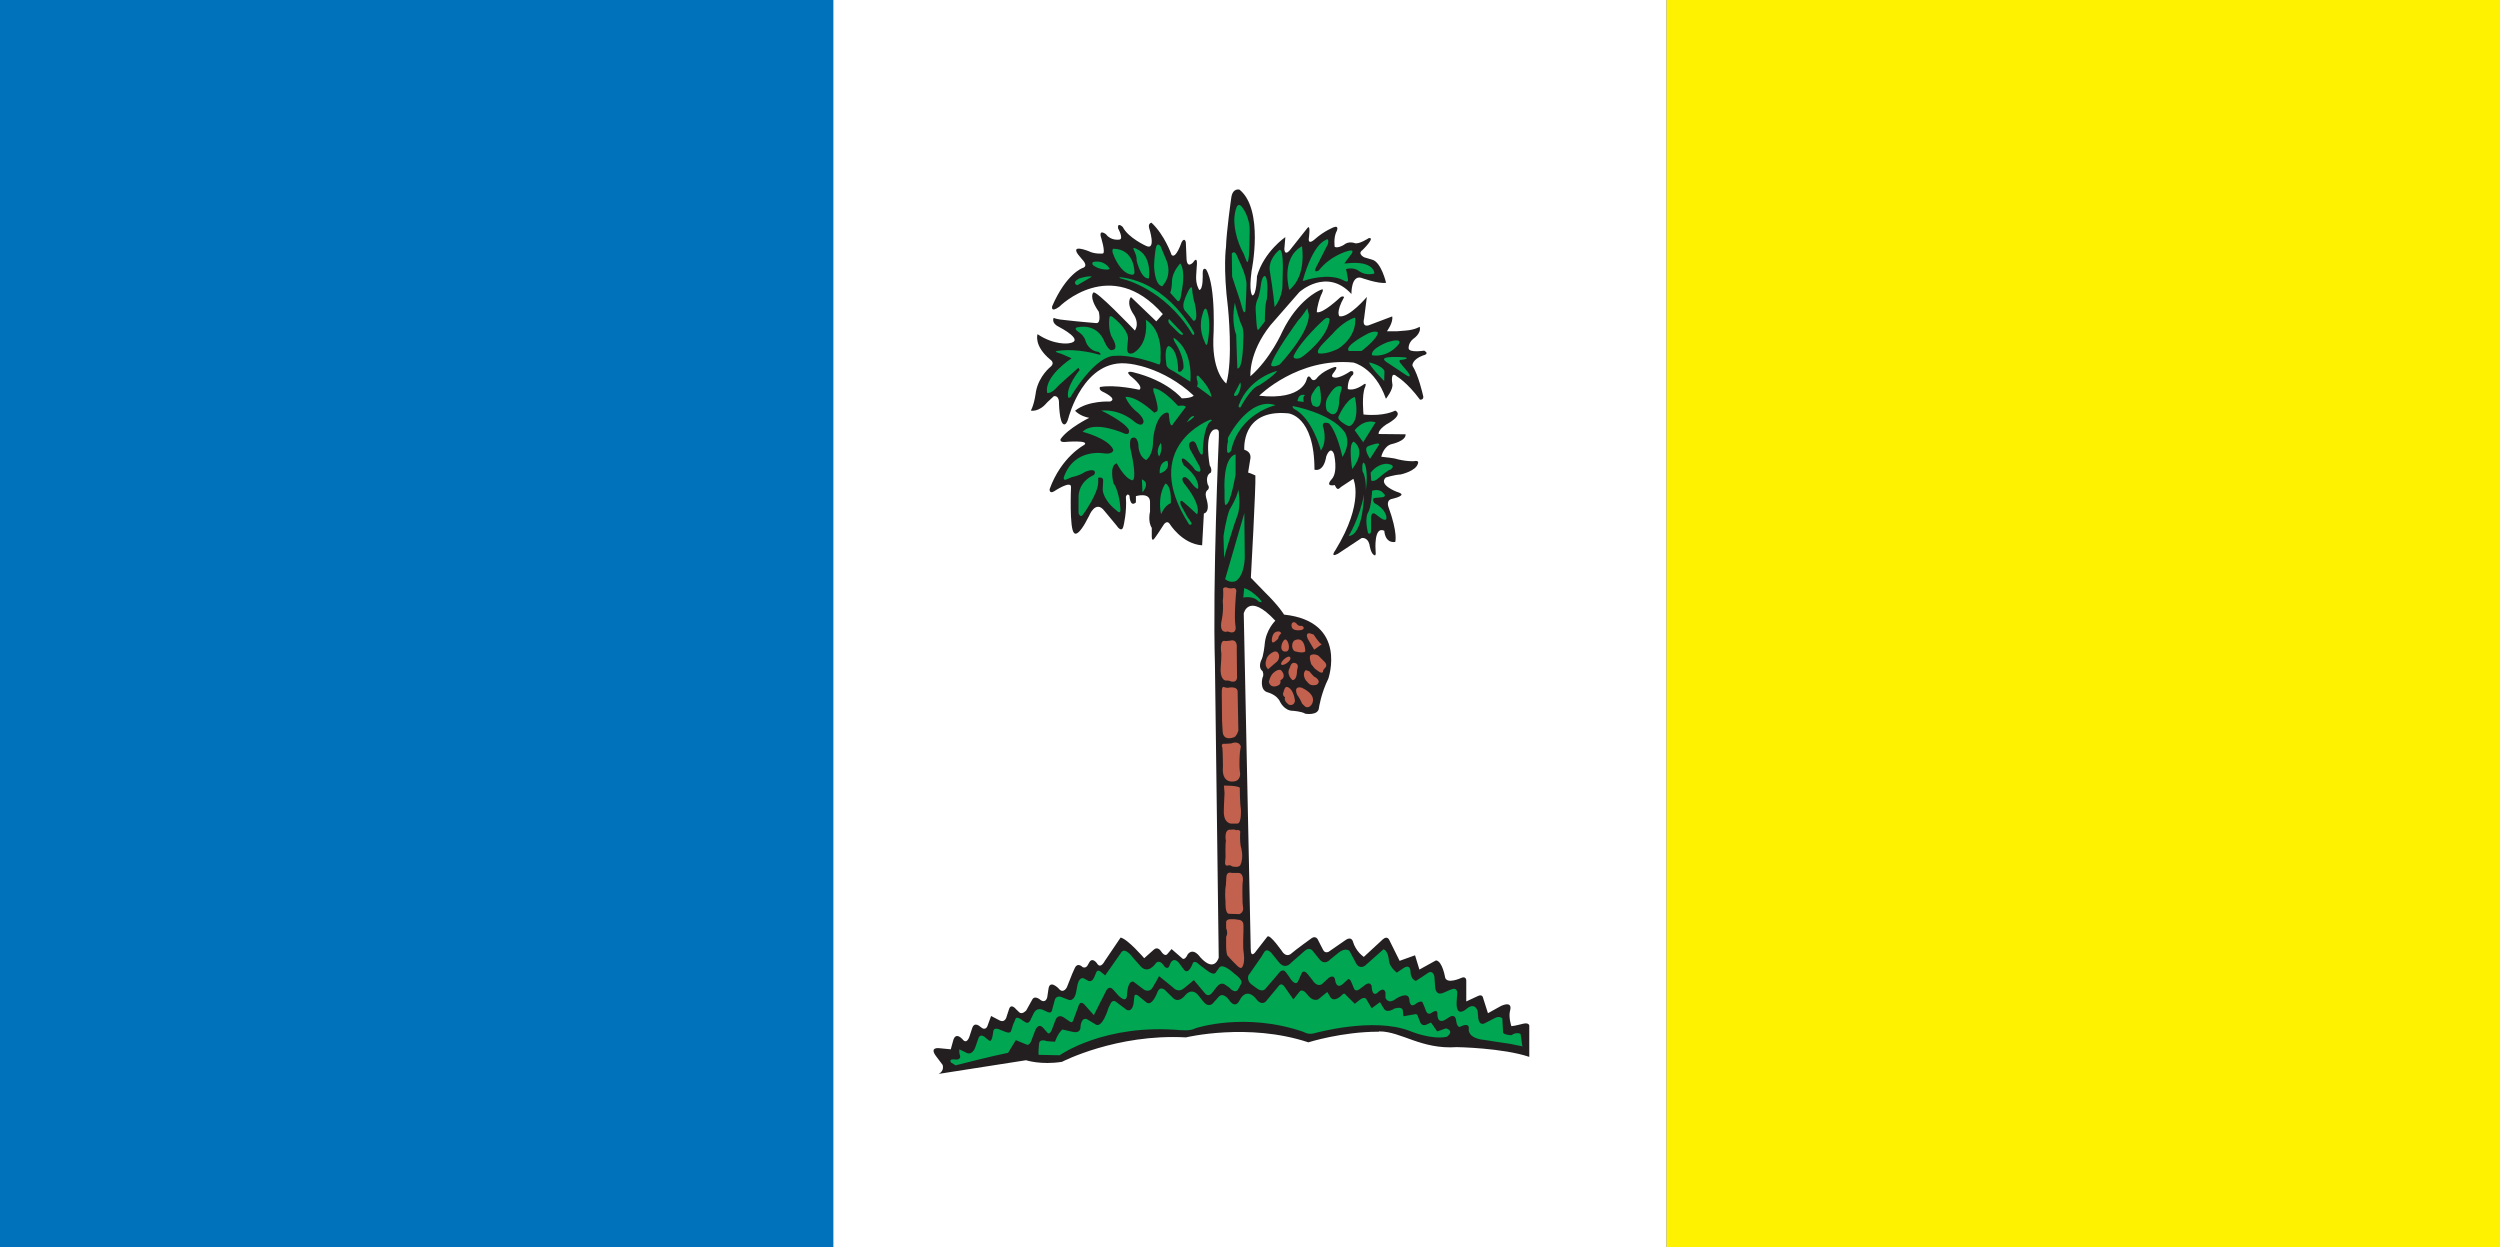 <svg xmlns="http://www.w3.org/2000/svg" id="Layer_2" data-name="Layer 2" viewBox="0 0 171.78 85.69"><rect x="0" y="0" width="171.78" height="85.69" fill="#333333" stroke="none"/><g id="_1" data-name="1"><g><g><rect width="57.26" height="85.69" fill="#0072bc"></rect><rect x="57.26" width="57.26" height="85.69" fill="#fff"></rect><rect x="114.52" width="57.26" height="85.69" fill="#fff200"></rect></g><path d="M94.78,70.87c1.5,0,2.87,1.25,5.32,1.08,0,0,3.14,.05,4.98,.67v-2.16s-.04-.21-.41-.12c0,0-.66,.17-.82,.17,0,0-.21-.61-.09-1.07,0,0,.24-.7-.62-.32l-.9,.5-.34-1.07s-.04-.25-.33-.12l-.82,.38v-1.44s0-.35-.38-.16c0,0-.92,.42-1.07-.03,0,0-.18-1.14-.63-1.19l-1.14,.63-.3-.98-1.06,.38-.71-1.43s-.13-.33-.45-.04l-1.3,1.2s-.55-.36-.75-1.06c0,0-.1-.4-.53-.08l-1.14,.79s-.24,.13-.37-.12l-.13-.25-.25-.49s-.14-.26-.41-.08c0,0-1.1,.79-1.43,1.08,0,0-.26,.24-.54-.08,0,0-.91-1.33-1.08-1.1l-.77,.99s-.37,.58-.37-.16l-.48-23.04s.33-1.48,2.17,.5c0,0-.65,.62-.73,1.61,0,0-.08,.86-.24,1.11,0,0-.24,.5,.09,.74,0,0,.12,.25,0,.45,0,0-.24,.87,.38,1.02,0,0,.62,.16,.83,.65,0,0,.29,.61,.87,.61,0,0,.62,.04,.86,.2,0,0,.91,.16,.94-.42,0,0,.15-1,.64-1.98,0,0,1.37-3.94-3.04-4.41,0,0-.33-.57-1.33-1.55l-.95-.98s.35-6.33,.31-7.03c0,0-.33-.16-.5-.2l.16-.99s.08-.45-.42-.57c0,0-.25-2.81,3-2.51,0,0,1.82,.12,1.82,3.87,0,0,.62,.24,.81-.91,0,0,.28-.78,.53-.17,0,0,.3,1.23-.15,1.73,0,0-.53,.54,.21,.41,0,0,.13,.37,.29,.24l.16-.13,.82-.54s.79,1.6-1.23,4.9c0,0-.41,.55,.17,.25l1.63-1.08s.41-.09,.54,.45c0,0,.09,.7,.38,.74,0,0,.08,0,.04-.33,0,0-.14-1.72,.6-1.36,0,0,.02,.86,.75,.77,0,0,.2-.58-.47-2.42,0,0-.17-.45,.24-.54,0,0,.62-.13,.66-.29,0,0,.05-.09-.33-.2,0,0-1.28-.48-.75-.98,0,0,.55-.18,1.02-.21,0,0,1.05-.22,1.19-.75,0,0,.12-.25-.29-.16,0,0-.56,.03-1.32-.19,0,0-.49-.08-.91-.12,0,0,.16-.74,.73-.87,0,0,.98-.21,.94-.67l-1.85-.02s-.08-.25,.53-.66c0,0,1.23-.63,.61-.95,0,0-.74,.42-2.18,.27,0,0-.14-1.36,.11-1.89,0,0,.15-.36-.12-.16,0,0-.61,.46-1.07,.3,0,0-.05-.66,.36-.99,0,0,.12-.28-.17-.24,0,0-.82,.58-1.19,.42,0,0-.21-.04,.04-.33,0,0,.37-.45,.04-.37,0,0-.82,.25-1.23,.79,0,0-.2,.25-.37,0,0,0-.17-.33-.29,0,0,0-.19,1.52-3.28,1.18,0,0,2.65-2.65,6.47-2.28,0,0,1.48,.32,2.24,2.49,0,0,.53-.66,.44-1.03,0,0-.17-.94,.32-.5,0,0,.7,.4,1.58,1.59,0,0,.33,.04,.2-.33,0,0-.3-1.35-.72-2.01,0,0-.04-.41,.73-.7,0,0,.49-.09,.08-.33,0,0-1.02,.17-1.07-.15,0,0-.04-.37,.32-.66,0,0,.57-.37,.44-.83,0,0-.32,.21-.94,.26l-.61,.05h-.7s.45-.61,.36-1.02l-1.56,.59s-.53,.25-.37-.45l.19-1.48s-1.22,1.45-1.88,1.33c0,0-.29-.24,.32-1.32,0,0-.11-.12-.29,.04,0,0-1.18,1.12-1.59,1,0,0,0-.41,.28-1.15,0,0,.31-.56,0-.39-.06,.03-.13,.06-.13,.06,0,0-1.46,.63-2.52,2.82,0,0-.81,1.86-2.19,3.06,0,0-.14-1.6,1.37-3.5l1.99-2.28s1.88-1.72,3.58,.13c0,0-.03-1.27,.65-1.12,0,0,1.2,.44,1.73,.35,0,0-.33-1.43-.96-1.59l-.54-.16s-.49-.24-.13-.49c0,0,.94-.91,.44-.83,0,0-.69,.46-.98,.34,0,0-.41-.16-.74,.13,0,0-.41,.25-.62,.13,0,0-.1-.67,.15-1.11,0,0,.16-.38-.21-.24,0,0-.66,.25-1.31,.83,0,0-.45,.42-.41-.04,0,0,.15-1.03-.09-.74l-1.18,1.49s-.37,.5-.41-.04l.07-.82s-1.47,1-1.95,2.69c0,0-.03,1.32-.32,1.32,0,0-.25-.2-.05-1.69,0,0,.87-4.2-.83-5.58,0,0-.48-.15-.57,.58,0,0-.33,2.3-.36,3.37,0,0-.21,1.4,.14,4.19,0,0,.36,3.53-.12,5.18,0,0-.95-.69-.89-3.03,0,0,.22-3.62-.49-4.8,0,0-.25-.24-.24,.29,0,0,.05,1.11-.24,1.11,0,0-.25-.37-.21-.98l.04-.62s.11-.83-.25-.29c0,0-.41,.46-.45-.24l-.05-1.15s-.08-.37-.29,0c0,0-.4,1.2-.69,.87,0,0-.46-1.35-1.38-2.21,0,0-.25,.04-.16,.37,0,0,.51,1.56-.2,1.23,0,0-1.24-.56-1.61-1.3,0,0-.37-.37-.33,.08,0,0,.42,.75,.09,.78,0,0-.57,.1-.91-.36,0,0-.46-.37-.37,.13,0,0,.38,1.19,.13,1.19,0,0-.54,.05-.95-.16,0,0-.93-.38-.86-.03,.04,.2,.17,.29,.42,.61,0,0,.46,.45,0,.58,0,0-1.1,.38-2.07,2.61,0,0-.14,.5,.49,.04,0,0,3.54-3.57,7.11,.51l-.45,.5-1.74-1.67s-.37,.37,.18,1.19c0,0,.43,.57,.09,1.11,0,0-2.76-2.9-2.86-2.6,0,0-.33,.29,.38,1.31,0,0,.18,.78-.16,.78,0,0-1.26-.1-2.26-.22,0,0-.43-.03-.68-.14,0,0-.21,.36,.4,.64,0,0,1.84,.95,.62,1.11,0,0-.97,.15-2.13-.63,0,0-.28,.79,.88,1.75,0,0,.33,.21,.04,.47,0,0-.82,.62-1.03,1.73,0,0-.1,.86-.35,1.3,0,0,.54,.14,1.11-.55l.46-.43s.29-.11,.36,.32c0,0,.01,1.62,.37,1.61,0,0,.15,.04,.28-.43,0,0,1.04-4.17,4.17-3.74,0,0,2.3,.19,4.44,2.19,0,0-.11,.18-.82,.19,0,0-.95-1.21-3.36-1.8,0,0-.58-.14-.18,.25,0,0,.98,.75,.62,.96,0,0-1.66-.38-2.7-.19,0,0-.11,.18,.18,.32,0,0,1.08,.49,.51,.68,0,0-1.51-.09-2.4,.63,0,0,.29,.36,.97,.49,0,0-1.43,.7-1.96,1.45,0,0-.11,.22,.25,.21,0,0,1.79-.16,1.37,.2,0,0-1.57,.8-2.38,3.04,0,0-.03,.36,.32,.14,0,0,1.14-.76,1.15-.3,0,0-.12,2.91,.21,3.16,0,0,.22,.46,1.03-1.16,0,0,.45-1.16,1.07-.33l.83,1s.36,.57,.47,0c0,0,.24-.94,.16-1.98,0,0,.08-.3,.25-.08,0,0,.02,.83,.44,.46v-.43s.96-.3,.97,.39v.68s-.17,.66,.12,1.11v.57s-.02,.47,.22,.11l.25-.36,.35-.54s.21-.33,.4-.07c0,0,.84,1.39,2.24,1.49l.12-2.19s.47-.04,.17-1.04c0,0-.15-.43,.1-.58,0,0,.16-.15,0-.36,0,0-.22-.61,.21-.83,0,0,.11-.2-.08-.5,0,0-.38-2.08,.27-2.44,0,0,.36-.15,.36,.18v.32s-.44,9.97-.27,15.6l.26,20.17s-.28,1.07-1.27-.03c0,0-.46-.7-.86-.2,0,0-.2,.49-.41,.25l-.7-.61-.28,.33s-.16,.27-.46-.2c0,0-.22-.34-.49-.08l-.65,.58s-1.12-1.31-1.62-1.42l-1.09,1.61s-.28,.58-.53,.17c0,0-.31-.46-.53-.08-.09,.15-.12,.21-.12,.21,0,0-.09,.21-.33,.13,0,0-.35-.38-.55,.06-.16,.34-.18,.4-.18,.4l-.36,.91s-.24,.5-.57,.09c0,0-.62-.65-.7,.05l-.08,.54s-.08,.45-.45,.21c0,0-.4-.37-.58-.04l-.41,.74s-.28,.33-.49,.13l-.21-.2s-.35-.45-.49,0c-.11,.33-.16,.49-.16,.49,0,0-.09,.5-.53,.25l-.54-.28-.24,.66s-.11,.42-.49,.09c0,0-.41-.41-.57,.09l-.16,.49s-.16,.62-.45,.33c0,0-.52-.67-.7,.05l-.16,.58-.82-.08s-.66-.08-.2,.54l.46,.61s.15,.41-.28,.62l6.01-.94s1.03,.34,2.47,.11c0,0,3.74-1.94,8.52-1.68,0,0,4.28-1.03,8.41,.34,0,0,2.3-.73,4.82-.73Z" fill="#231f20"></path><path d="M81.18,70.79c-5.27-.49-8.37,1.72-8.37,1.72l-1.44-.03c-.04-.21,.03-.78,.03-.78,.04-.36,.53-.16,.53-.16l.56,.04c.24-.66,.51-.84,.51-.84l.7,.16c.54,.13,.54-.28,.54-.28,0,0,0-.19,.07-.38,.12-.33,.37-.21,.37-.21l.54,.32c.5,.45,.94-1.08,.94-1.08,0,0,0,0,.16-.33,.13-.25,.33-.13,.33-.13l.75,.57c.41,.2,.49-.42,.49-.42l.04-.37c0-.45,.33-.13,.33-.13l.5,.41c.41,.33,.77-.7,.77-.7,.2-.47,.53-.13,.53-.13l.58,.57c.41,.33,.82-.25,.82-.25,.51-.55,.91,.07,.91,.07l.33,.41c.33,.41,.62,.12,.62,.12l.37-.41c.36-.5,.82,.24,.82,.24,.42,.53,.66-.05,.66-.05,.52-.99,1.15-.09,1.15-.09,.38,.49,.66,.16,.66,.16l.93-1.12c.18-.15,.33,.08,.33,.08l.63,.9,.4-.5c.16-.25,.41,0,.41,0l.29,.33c.33,.33,.62,.16,.62,.16l.61-.5,.19,.32c.26,.46,.79-.08,.79-.08,.2-.25,.29-.04,.29-.04l.62,.61,.37-.29c.29-.21,.41-.05,.41-.05l.38,.65,.57-.42,.25,.41c.21,.41,.74,.03,.74,.03,.57-.17,.58,.12,.58,.12l.04,.41,.74-.13c.22-.08,.25,.12,.25,.12l.13,.33c.13,.45,.49,.24,.49,.24l.29-.13,.42,.61,.61-.21c.62,.2,.05,.58,.05,.58-1.07,.22-2.51-.39-2.51-.39-2.52-1-6.57,.14-6.57,.14-.45,.13-.74-.08-.74-.08-4.04-1.4-7.44-.26-7.44-.26-.37,.21-.94,.13-.94,.13Zm23.43,1.15l-.13-.9s-.29-.16-.62,.09c0,0-.41,0-.58-.16l-.05-.99s-.17-.2-.49-.04l-.33,.17-.41,.21s-.34,.18-.42-.32l-.05-.53s-.15-.6-.7-.2c0,0-.81,.79-.74-.45l.04-.58s.04-.45-.45-.24l-.49,.21s-.53,.29-.58-.41l-.05-.7s-.09-.49-.45-.24l-.37,.25-.45,.29s-.33-.08-.37-.57c0,0,.04-.62-.45-.33l-.49,.33s-.5-.36-.54-.82c0,0-.05-.7-.38-.78l-1.26,1.12s-.37,.29-.62-.16l-.46-.86s-.29-.24-.74,.13l-.57,.46s-.37,.45-.74,0l-.46-.57s-.21-.33-.58,0l-.37,.33-.53,.46s-.41,.54-.86-.03l-.46-.57s-.33-.45-.54-.12l-.2,.33-.89,1.28s-.13,.35,.21,.61c.33,.25,.33,.24,.33,.24,0,0,.41,.37,.66,.03l.89-1.04s.25-.37,.48-.07c.16,.2,.25,.34,.25,.34,0,0,.38,.67,.59,.3l.24-.54s.12-.35,.43,.04c.25,.31,.32,.4,.32,.4,0,0,.29,.52,.66,.28l.45-.42s.37-.29,.45,.12c0,0,.05,.66,.5,.32l.32-.29s.14-.23,.29,.12c.17,.41,.17,.41,.17,.41,0,0,.08,.33,.41,.08l.33-.25s.36-.33,.49,.04c0,0,0,.74,.37,.49,0,0,.45-.5,.58-.05v.37s.17,.49,.7,.08c0,0,.86-.58,.94,.03,0,0,0,.62,.41,.33,0,0,.45-.37,.53-.05l.17,.41s.09,.45,.41,.24c0,0,.37-.29,.41,0,0,0-.07,.78,.5,.49l.33-.21s.37-.25,.45,.2c0,0,.05,.62,.33,.45,0,0,.62-.33,.54,.2,0,0-.09,.62,1.11,.73,0,0,1.44,.23,1.77,.27,0,0,.53,.12,.78,.16Zm-38.91,1.25s2.5-.64,3.57-.85l.53-.87,.78,.32s.17,.04,.29-.29l.12-.33,.16-.41s.2-.5,.53-.13l.33,.37s.12,.08,.25-.21l.28-.74s.16-.41,.57-.13l.41,.28s.16,.14,.24-.13c.11-.33,.12-.33,.12-.33l.24-.66s.12-.37,.41-.04l.29,.33,.34,.38,.8-1.58s.2-.54,.53-.17l.33,.37s.62,.69,.62-.05c0,0,.03-.95,.44-.87l.7,.53s.37,.28,.62-.13l.24-.41,.2-.37,.95,.77s.33,.41,.74,.08l.41-.33,.29-.25,.79,.94s.23,.27,.49-.09c.31-.42,.33-.41,.33-.41,0,0,.24-.33,.53-.13l.29,.2s.41,.49,.62,.12l.2-.37s.14-.17-.21-.49c-.24-.22-.25-.2-.25-.2,0,0-.74-.73-1.02-.45l-.25,.34s-.08,.29-.62-.12l-.54-.41s-.33-.37-.45-.04c0,0-.28,.82-.61,.37l-.33-.45s-.37-.49-.62,.13c0,0-.08,.41-.37,.13,0,0-.29-.53-.58-.24,0,0-.53,.83-1.07,.21l-.54-.61s-.52-.73-.78-.32l-1.1,1.57-.25-.2s-.26-.28-.37,0c-.11,.29-.12,.29-.12,.29,0,0-.13,.4-.41,.29l-.29-.16s-.29-.2-.45,.37l-.12,.62s-.12,.62-.53,.46l-.41-.16s-.43-.23-.53,.25l-.16,.58s-.01,.32-.33,.17c-.36-.18-.37-.16-.37-.16,0,0-.37-.16-.57,.25l-.2,.41s-.12,.37-.37,.21l-.25-.16s-.35-.29-.43-.07c-.09,.24-.14,.32-.14,.32l-.16,.49s-.03,.22-.37,.09c-.41-.16-.41-.16-.41-.16,0,0-.41-.22-.45,.13,0,0-.07,.78-.28,.62l-.21-.16s-.37-.41-.53,0l-.2,.58s-.2,.7-.7,.38l-.41-.2s-.04,.21,.05,.45c0,0,.08,.29-.33,.25,0,0-.49-.08-.29,.21l.33,.2Zm23.99-53.93s1.6-.54,2.62,0c0,0,.37,.24,.31-.09l-.06-.34-.07-.34s.49-.16,.87,.12c0,0,.44,.37,1.08,.18,0,0,.02-.92-1.95-.69h-.12s.49-.65,.49-.65c0,0,.27-.34-.22-.21,0,0-1.2,.29-2.02,1.34,0,0-.37,.22-.22-.15l.85-1.67s.12-.49-.19-.25c0,0-.83,.22-1.55,2.79l.18-.03Zm-1.1,.66c1.22-.97,.87-3,.87-3-1.5,.84-.87,3-.87,3Zm-1.01,1.18s.52-.59,.54-1.48l.02-.89s.08-1.88-.29-1.51c0,0-.72,.61-.6,1.39,0,0,.26,1.57,.33,2.49Zm-1.1,1.55l.43-.56s-.01-1.2,.14-1.54c0,0,.14-1.29-.11-1.57,0,0-.15-.12-.27,.4,0,0-.12,.93-.24,1.14,0,0-.18,.31-.15,.8l.03,.49s.04,1.05,.16,.83Zm-1.54,.32l.08,2.34c.4,.12,.41-2.01,.41-2.01,.05-.56-.07-.86-.07-.86-.25-.46-.51-1.63-.51-1.63-.27,1.3,.08,2.16,.08,2.16Zm-.28-3.97l.54,1.63,.16,.55c.16,.55,.22,.12,.22,.12l.05-1.08,.02-.62c.03-.62-.51-1.69-.51-1.69l-.16-.37c-.16-.37-.34-.12-.34-.12l.02,1.57Zm.15-3.95c0,1.33,.64,2.37,.64,2.37l.19,.49c.19,.49,.21-1.05,.21-1.05l.02-.99c.02-.99-.54-1.66-.54-1.66-.44-.55-.52,.84-.52,.84Zm-.46,15.37s-.04,.22-.04,.47c0,.46,.28,.09,.28,.09,.56-2.59,3.06-3.14,3.06-3.14-1.85-.63-3.28,2.25-3.28,2.25v.33Zm4.54-2.34c1.3,.64,1.87,2.88,1.87,2.88,.49-.71,.14-1.67,.14-1.67-.06-.4,.43-.19,.43-.19,.59,.7,.91,2.3,.91,2.3,.67-1.05,.14-1.73,.14-1.73-.94-1.29-3.5-1.76-3.5-1.76-.15,0,0,.15,0,.15Zm-3.4,12.33l-.06,.65s.68-.16,1.05,.27c0,0,.46,.21,0-.25,0,0-.53-.55-.99-.67Zm-1.3-.61c.37,.3,.74,.12,.74,.12,.61-.44,.6-1.64,.6-1.64l-.03-3.02-1.32,4.54Zm.3-4.78c-.24,.56-.42,1.82-.42,1.82l.04,1.51c.03-.22,.69-2.29,.69-2.29l.24-.68c.24-.68,.05-1.73,.05-1.73-.12,.62-.6,1.36-.6,1.36Zm-.35-1.29v.55c.01,.55,.1,.4,.1,.4,.31-.03,.66-2.07,.66-2.07v-1.39c-.91,.25-.76,2.5-.76,2.5Zm8.77-1.5c1.04-1.33,.11-1.88,.11-1.88-.4,.07-.11,1.88-.11,1.88Zm.71,.15c.28,.46,.23,1.35,.23,1.35,.2-1.64-.14-1.94-.14-1.94-.16,0-.09,.59-.09,.59Zm-.95,4.45c1.02-.07,1.05-2.85,1.05-2.85-.29,1.61-1.05,2.85-1.05,2.85Zm1.61-3.1s-.05,1.17-.29,1.51c0,0-.24,.37,.01,1.39,0,0,.22,.18,.21-.22v-.4s0-.49,0-.49c0,0,.03-.4,.31-.19l.28,.21s.53,.43,.46-.04c0,0-.07-.55-.81-.92,0,0-.28-.34,.06-.37l.34-.03s.58,0,.15-.34c0,0-.22-.28-.71-.12Zm-.1-1.26l.04,.55s.19,.12,.49-.16c0,0,.67-.59,.83-.59,0,0,.48-.31-.22-.4,0,0-.62-.06-1.13,.6Zm-.04-.95l.58-.9s.07-.07,.03-.12c-.07-.11-.74,.16-.74,.16-.37,.16,.13,.86,.13,.86Zm-.47-1.14l.85-1.36c-.83-.27-1.44,.54-1.44,.54l.59,.83Zm-1.12-1.16c.31,.24,.55-.37,.55-.37,.24-.65-.01-1.57-.01-1.57-.62,.16-1.13,1.37-1.13,1.37-.06,.25,.59,.58,.59,.58Zm-3.4-1.66l.43,.06s-.1-.46,.12-.46c0,0-.46-.21-.55,.41Zm.98-.44c-.15,.39,.07,.74,.07,.74l.21,.09c.59,.15,.27-1.36,.27-1.36-.1-.31-.55,.53-.55,.53Zm1.81-.57c-.31,0-.73,.78-.73,.78-.24,.5-.02,.92-.02,.92l.25,.18c.59,.24,.58-.93,.58-.93,.03-.4,.15-.71,.15-.71,.12-.34-.22-.25-.22-.25Zm-6.71,1.45s.7-1.36,1.28-1.52c0,0,.98-.6,1.25-1,0,0-1.91,.45-2.63,2.33,0,0-.09,.22,.09,.18Zm-.41-.98c-.12,.34,.22,.12,.22,.12,.33-.56,.18-.86,.18-.86l-.39,.74Zm10.29-.83l.02-.68c-.13-.4-1.05-.61-1.05-.61,0,.25,1.03,1.28,1.03,1.28Zm-2.42-2.07h.86s1.1-.82,1.13-1.28c0,0-.22-.21-.89,.19,0,0-1.47,.78-1.1,1.09Zm1.58,.29s1.02,.24,1.84-.76c0,0,.34-.47-.74-.15,0,0-1.2,.44-1.1,.9Zm.93,.42l1.46,.97s.4,.24,.09-.22l-.56-.67s-.13-.21,.15-.19c0,0,.52-.07,.24-.16,0,0-1.94-.17-1.38,.26Zm-7.27,.22s2.08-2.21,2-3.44l-.1-.43s-.4,.62-.61,.81c0,0-1.8,2.45-1.88,3.1,0,0,.06,.21,.59-.04Zm1.6-.57s1.71-1.25,1.83-2.54c0,0-.09-.25-.4,.03,0,0-1.56,1.4-2.07,2.48,0,0-.09,.25,.34,.18,0,0,.15-.03,.31-.16Zm2.08-1.59l-.64,.65c-.64,.65-.36,.74-.36,.74,.55,.09,1.35-.32,1.35-.32,1.38-.94,1.15-2.14,1.15-2.14-.77,.22-1.5,1.06-1.5,1.06Zm-8.48,5.96s-4.88,1.83-1.42,7.19c0,0,.31,.09,.09-.22l-.22-.31-.44-.8s-.16-.52,.21-.19l.37,.33,.53,.49s.4-.53-.91-2.15c0,0-.28-.43,.12-.4,0,0,.16,.06,.34,.31l.19,.24s.36,.42,.34,.15c0,0,.12-.65-1-1.53,0,0-.34-.64,.09-.4,0,0,.5,.4,.69,.73,0,0,.56,.4,.31-.25l-.63-1.13s-.19-.4,0-.52c0,0,.28-.25,.43,.21,0,0,.22,.61,.31,.61,0,0,.16,.18,.12-.37,0,0,.05-1.42,.48-1.85,0,0,.31-.16,0-.15Zm-.88-2.3l.99,.73s0-.56-.88-1.44c0,0-.19-.15-.12,.22,0,0,.13,.31,0,.49Zm-.46-.33s.26-2.1-1.14-3.01c0,0-.06,.09,.1,.34,0,0,.62,.89,.57,1.75,0,0-.21,.4-.37,.19,0,0,.05-1.39-.63-1.72,0,0-.37,0-.17,1.33,0,0,.04,.16,.25,.28,.38,.2,.37,.21,.37,.21l1.02,.64Zm-8.25,1.09s1.7-2.94,3.12-2.86c0,0,1.02-.13,2.96,.59,0,0,.16,.09,.12-.52,0,0,.2-1.79-1.01-2.55,0,0,.26,1.57-.81,2.26,0,0-.49,.28-.47-.3l.06-.65s.09-.58-1.06-1.5c0,0-.2-.16-.22,.06,0,0-.12,.86,.2,1.38,0,0,.49,.78,0,.83,0,0-.21,.16-.56-.61,0,0-.41-1.26-1.89-.94,0,0-.22,.09,.13,.31,0,0,.39,.22,.5,.67,0,0,.19,.62,.87,.7,0,0,.34,.24,0,.18,0,0-1.42-.45-2.81-.25,0,0-.28,.03,0,.12l.28,.09,.68,.3s-1.93,1.25-1.67,2.39c0,0,.25,.03,.55-.28l.3-.31,1.29-1.15,.09,.15s-1.01,1.21-.78,1.92l.12-.03Zm8.52,1.28s-.22-.06-.43,.31l-.09,.12s.46-.25,.52-.44Zm-2.41,2.77c.27-.47,.11-.93,.11-.93-.4,.62-.11,.93-.11,.93Zm.13,3.97c.3-.68,.67-.75,.67-.75,.05-1.33-.38-1.35-.38-1.35-.58,.93-.29,2.1-.29,2.1Zm-1.32-2.39l.04,.89s.58-.65-.04-.89Zm1.23-.41c.8-.25,.52-.87,.52-.87-.62,.1-.52,.87-.52,.87Zm.89-3.37l.82-1.09s.31-.28-.46-.18c0,0-1-1.16-1.68-1.22,0,0-.06,.15,.07,.43,0,0,.35,1.08,.16,1.17l-.18,.09s-1.15-1.13-1.98-1.09c0,0,.19,.58,.87,1.1,0,0,.59,.52,.29,.77,0,0-.15,.16-.56-.18,0,0-.9-.85-2.26-.75,0,0,1.55,.73,1.89,1.31,0,0,.13,.4-.27,.28,0,0-2.1-.97-2.9-.13,0,0,1.79,.45,2.11,1.24,0,0,0,.31-.58,.25,0,0-2.1-.44-2.82,1.63,0,0-.08,.3,.25,.12l.31-.13s.52-.09,.89-.35c0,0,.61-.28,.68,0,0,0,.04,.18-.15,.25,0,0-.98,.4-.97,1.52v1.05s.11,.4,.32,.09c0,0,1-1.37,1.03-2.17v-.34s.37-.1,.34,.21l-.03,.59s-.02,.68,.94,1.44c0,0,.31,.34,.28-.09l-.04-.43s-.12-.93-.44-1.35c0,0-.32-1.23,.23-1.36,0,0,.53,1.04,1.06,1.16,0,0,.4,.12-.14-2.25,0,0-.07-.62,.12-.65,0,0,.34-.22,.44,.43,0,0-.03,.8,.53,1.08,0,0,.49-.28,.48-1.33,0,0,.08-1.45,.75-1.86,0,0,.31-.19,.34,.06,0,0,.04,1.02,.28,.68Zm1.49-6.27s-1.72-3.47-5.09-3.84c0,0-.25,.03,.28,.15,0,0,2.72,.65,4.59,3.63,0,0,.16,.37,.22,.06Zm-1.58-.51l.4,.4c.4,.4,.4,.15,.4,.15l-.96-1.01c-.18,.19,.16,.46,.16,.46Zm-6.35-3.24c-.55,.31-.12,.46-.12,.46l1.01-.59c-.22-.09-.89,.13-.89,.13Zm8.85,4.33s.27-1.39-.08-2.19c0,0-.13-.28-.27,.28,0,0-.36,.9,.14,1.94,0,0,.13,.46,.21-.03Zm-1.57-2.94c-.27,.62,.04,.86,.04,.86,.19,.21,.53,.64,.53,.64,.4,.12,.11-1.17,.11-1.17-.16-.46-.19-1.05-.19-1.05-.1-.34-.49,.71-.49,.71Zm-1.02-.42l.47,.52s.22,.34,.31-.53c0,0,.33-1.42-.08-2,0,0-.55,.56-.57,1.21,0,0,0,.52-.12,.8Zm-.56-.43s.83-.72,.23-1.98l-.32-.77s-.25-.37-.34,.16c0,0-.1,.63-.11,1.14,0,0,0,1.3,.54,1.44Zm-.9-.55s.26-1.54-.85-2.03c0,0-.31-.18-.18,.09,0,0,.22,.4,.19,.71,0,0,.29,1.29,.84,1.23Zm-.99-.39s.05-1.63-1.46-1.65c0,0-.12,.09,0,.37,0,0,.44,1.29,1.25,1.41,0,0,.19,.05,.21-.13Zm-1.73-.32s-.34-.58-1.11-.42c0,0-.12,.09,0,.22,0,0,.28,.26,.84,.3,0,0,.36,.03,.28-.09Z" fill="#00a651"></path><path d="M84.9,63.16h-.34c-.34,0-.31,.22-.31,.22v.4c.16,.37,0,.59,0,.59v.65c.01,.65,.13,.68,.13,.68l.28,.31s0,0,.34,.34c.26,.26,.34,.12,.34,.12,.24-.31,.11-1.05,.11-1.05-.06-.34-.01-1.48-.01-1.48v-.37c0-.37-.34-.37-.34-.37l-.22-.03Zm.24-.34s.35-.1,.27-.5l-.03-.28s-.04-1.29,.02-1.51c0,0,.07-.54-.31-.55h-.46s-.37-.15-.37,.35c0,0-.01,.31-.03,.52,0,0-.09,.34-.02,1.14,0,0-.05,.8,.25,.8,0,0,.49,.01,.68,.02Zm-.9-5.06c-.06,.22-.03,1.12-.03,1.12l-.03,.34c-.03,.34,.19,.25,.19,.25,.18-.06,.28,.06,.28,.06,.52,.12,.58-.1,.58-.1,.27-.56,.02-1.29,.02-1.29-.06-.37-.04-.8-.04-.8,0,0-.01,.08,.01-.17,.01-.12-.16-.15-.16-.15-.08,.06-.2-.01-.2-.01-.12-.03-.28,0-.28,0-.51-.07-.35,.76-.35,.76Zm-.14-3.78l.04,.52c-.03,.42-.05,1.23-.05,1.23-.02,.86,.5,.86,.5,.86h.43c.31,0,.24-1.02,.24-1.02-.07-.4-.07-1.45-.07-1.45-.19-.15-1.08-.14-1.08-.14Zm.1-2.87c-.37-.06-.21,.25-.21,.25,0,0,0,.05,.02,.31,.02,.39,.02,1.02,.02,1.02-.1,1.12,.66,1.01,.66,1.01,.58,0,.52-.56,.52-.56-.1-.58-.01-1.48-.01-1.48,.03-.18,.06-.37,.06-.37-.16-.44-.65-.21-.65-.21l-.4,.03Zm.21-3.85c-.09,.03-.34-.06-.34-.06-.14-.01-.12,.43-.12,.43l.02,1.91,.04,.71c.04,.71,.74,.42,.74,.42,.22-.03,.34-.47,.34-.47l-.05-2.65c.02-.43-.62-.3-.62-.3Zm.13-3.24c-.22,.02-.34,.03-.34,.03-.39-.15-.3,.68-.3,.68,.06,.21-.02,1.08-.02,1.08-.08,.89,.32,.95,.32,.95,.26-.02,.37,.06,.37,.06,.49,.12,.43-.34,.43-.34l-.02-1.91c.06-.74-.44-.55-.44-.55Zm.21-3.61c-.22,.05-.37-.01-.37-.01-.26-.12-.34,.05-.34,.05,.04,.42-.02,.86-.02,.86,.07,.71-.08,1.33-.08,1.33-.18,.87,.31,.77,.31,.77l.11-.02,.2,.06c.46,.06,.33-.45,.33-.45-.1-.65,.04-2.22,.04-2.22,.1-.42-.19-.37-.19-.37Zm5.51,3.19l-.28-.09c-.37,0-.06,.49-.06,.49l.38,.64,.52-.37c-.15-.03-.56-.67-.56-.67Zm-.53,2.44c-.31,.28,0,.71,0,.71l.19,.21c.19,.21,.55,.09,.55,.09,.37-.25-.1-.52-.1-.52-.09,0-.4-.4-.4-.4l-.25-.09Zm.39-1.05c-.25,.03-.02,.65-.02,.65l.25,.31,.25,.18c.25,.18,.31,.03,.31,.03-.03-.12,.15-.28,.15-.28,.18-.19-.04-.4-.04-.4l-.43-.43c-.31-.15-.46-.06-.46-.06Zm-1.14-.24s.56,.18,.71,0c0,0,0-1.06-.72-.76-.18,.07-.3,.56,0,.77Zm.15,2.99l.12,.18c.12,.18,.22,.43,.22,.43l.22,.21c.28,.15,.46-.19,.46-.19,.36-.71-.75-1.13-.75-1.13-.56-.09-.27,.49-.27,.49Zm-.96-.14c-.06,.22,.13,.31,.13,.31-.12,.28,.28,.52,.28,.52,.4,.09,.4-.31,.4-.31-.13-.89-.56-.92-.56-.92-.15-.03-.24,.4-.24,.4Zm-1.16-2.27c-.16,.46,.13,.65,.13,.65l.46-.4c.4-.25,.27-.62,.27-.62-.1-.28-.34-.18-.34-.18-.49,.22-.52,.56-.52,.56Zm1.64,.51c-.33,.5,.16,.89,.16,.89,.28,0,.3-.47,.3-.47,0-.14,.03-.28,.03-.28,.15-.4-.19-.43-.19-.43-.22-.06-.31,.28-.31,.28Zm-1.47,1c.13,.52,.62,.27,.62,.27,.25-.09,.18-.37,.18-.37,.43-.22,.12-.59,.12-.59-.15-.31-.55,.04-.55,.04-.27,.19-.36,.65-.36,.65Zm2.28-3.56c.28-.13,0-.28,0-.28-.25,.06-.37-.15-.37-.15-.25-.24-.34,.03-.34,.03-.09,.59,.71,.4,.71,.4Zm-2.06,.76c0,.31,.43-.16,.43-.16,0-.18,.21-.37,.21-.37-.09-.15-.19-.12-.19-.12-.49-.02-.46,.65-.46,.65Zm.96,.73c.37-.03,.17-.83-.04-.83s-.52,.87,.04,.83Zm-.33,.87c.06,.19,.73-.21,.63-.46-.1-.24-.69,.27-.63,.46Z" fill="#c2614e"></path></g></g></svg>